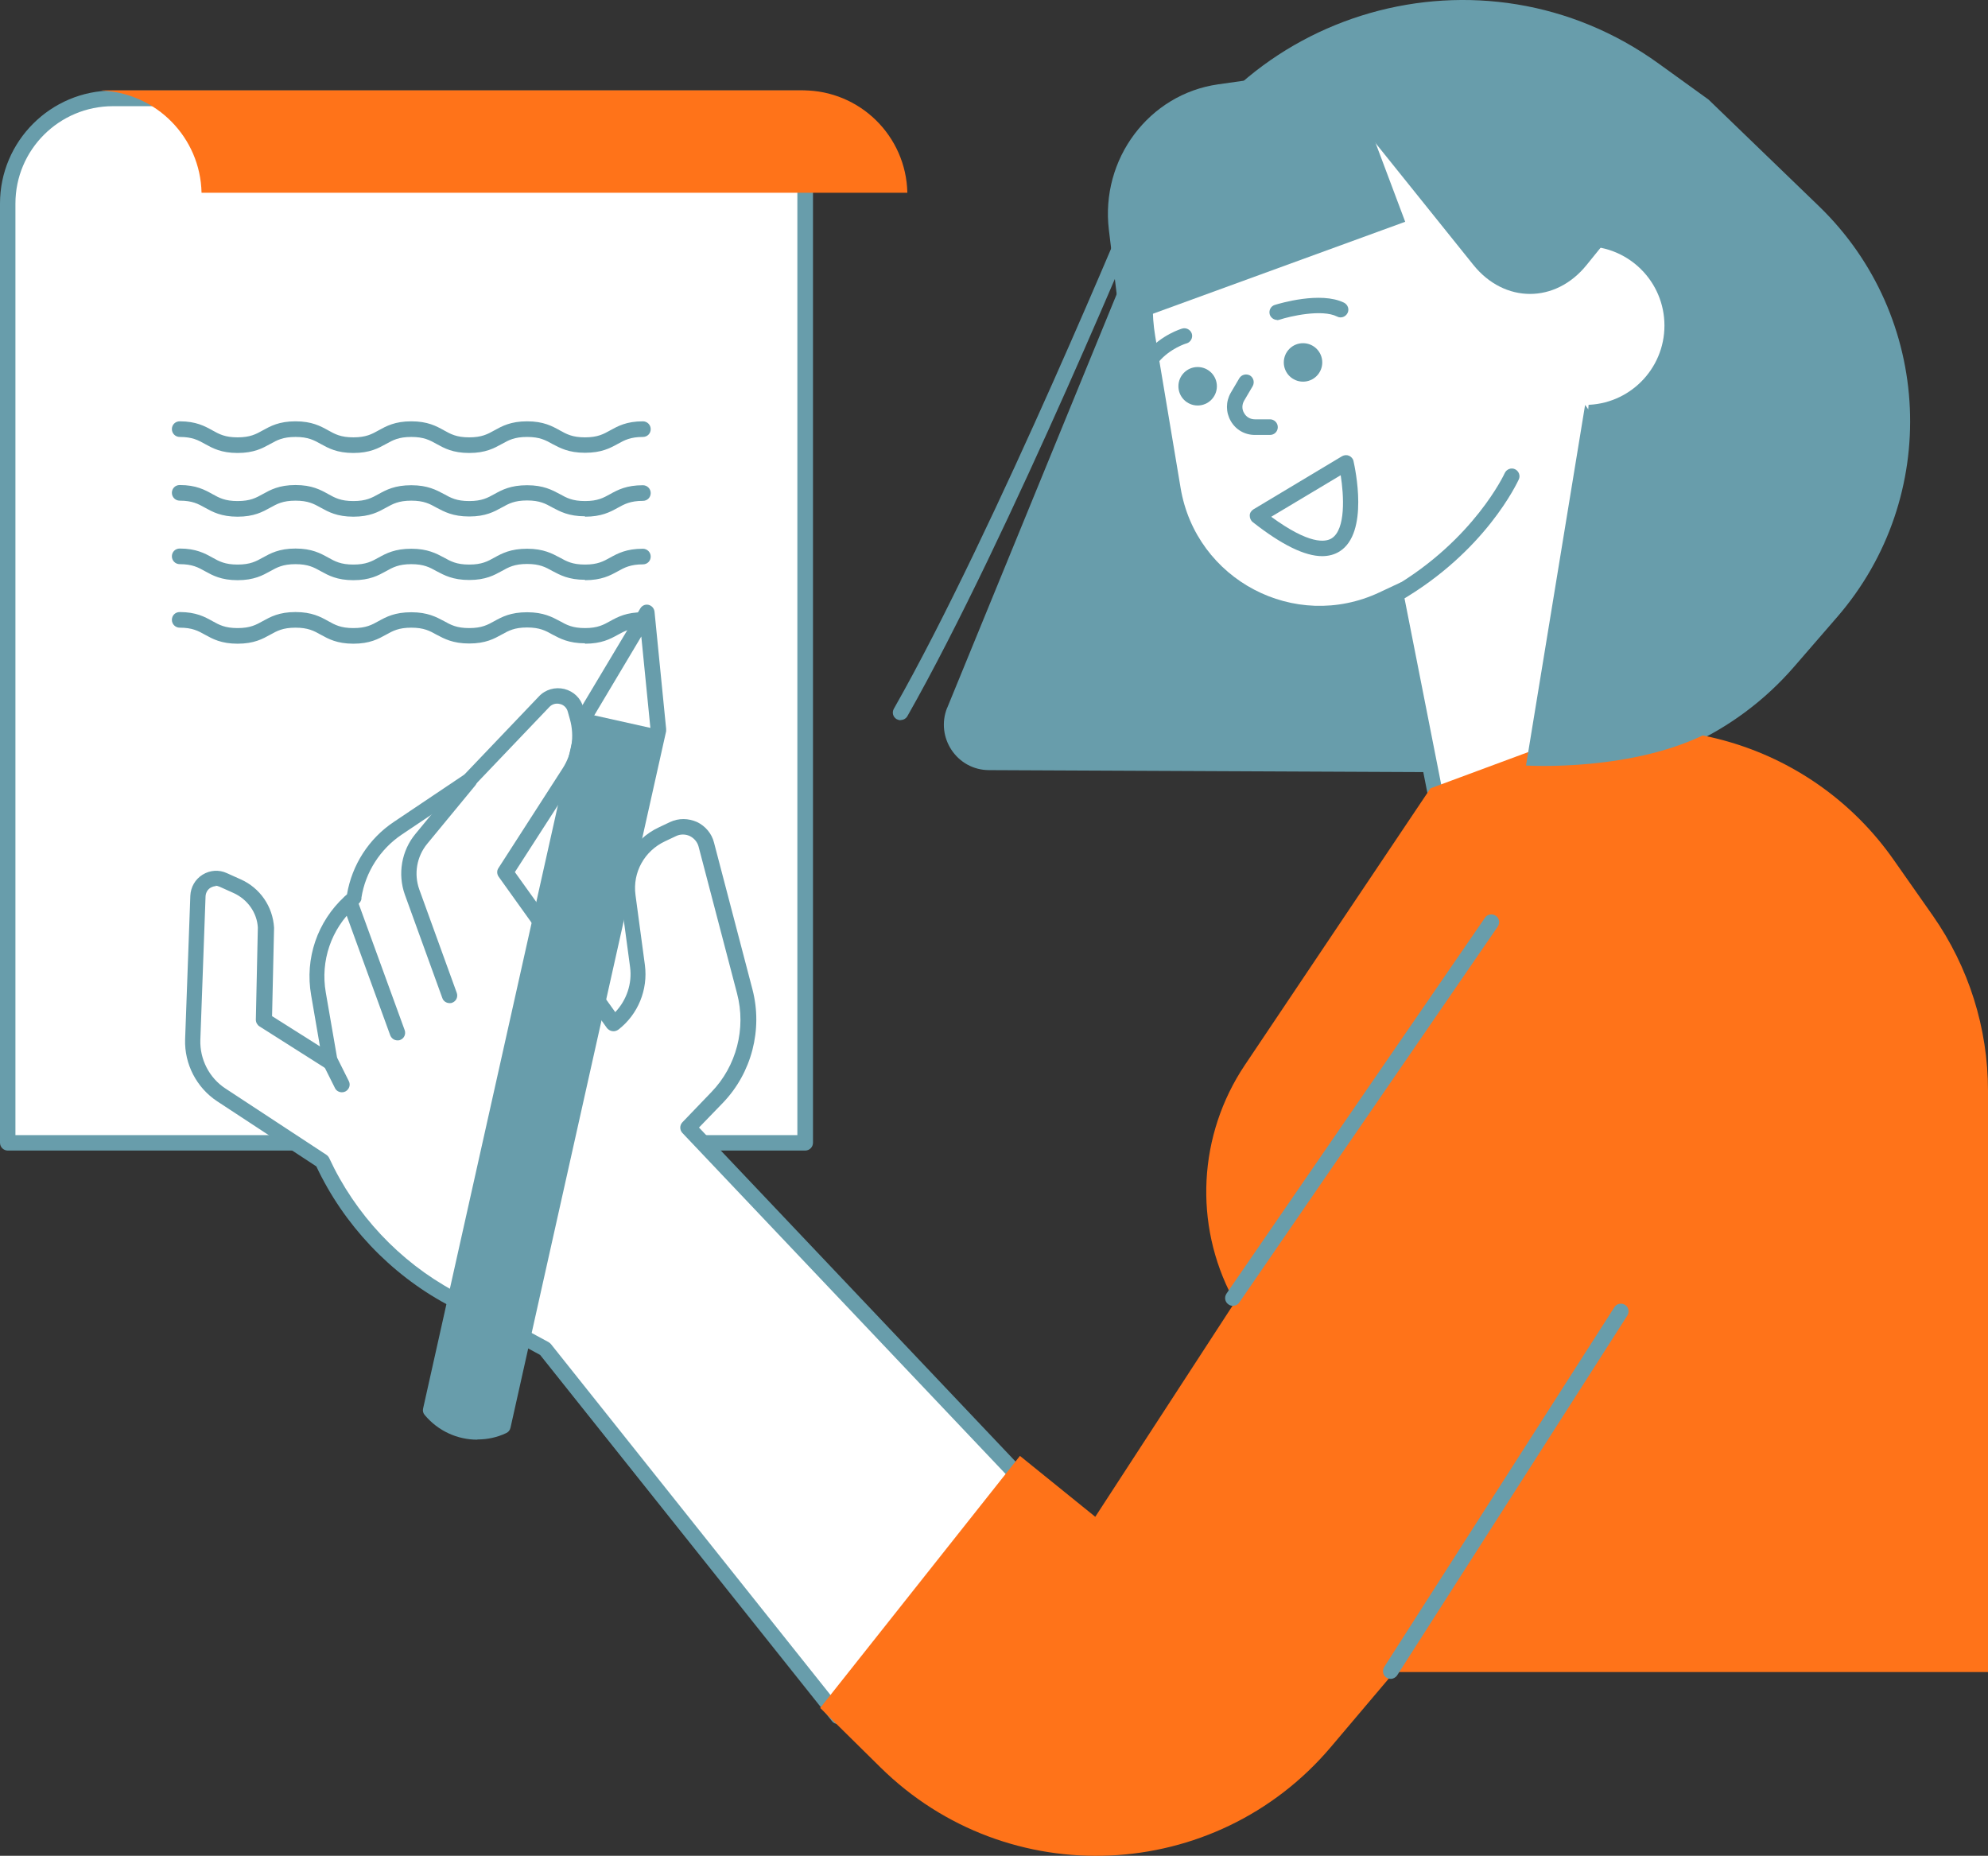 <?xml version="1.0" encoding="UTF-8"?>
<svg id="Calque_2" data-name="Calque 2" xmlns="http://www.w3.org/2000/svg" viewBox="0 0 99.23 92.63">
  <rect x="0" y="0" width="99.23" height="92.63" fill="#333333" stroke="none"/>
  <defs>
    <style>
      .cls-1 {
        fill: #ff7319;
      }

      .cls-2 {
        fill: #689dab;
      }

      .cls-3 {
        fill: #fff;
      }
    </style>
  </defs>
  <g id="Calque_1-2" data-name="Calque 1">
    <g>
      <g>
        <path class="cls-3" d="M40.19,4.91H5.64C2.74,4.91.39,7.26.39,10.16v46.88h39.8V4.91h0Z"/>
        <path class="cls-2" d="M40.19,57.43H.39c-.21,0-.39-.17-.39-.39V10.16c0-3.11,2.53-5.64,5.64-5.64h34.55c.21,0,.39.17.39.39v52.13c0,.21-.17.39-.39.39ZM.77,56.66h39.03V5.3H5.64C2.95,5.3.77,7.48.77,10.16v46.49Z"/>
      </g>
      <path class="cls-1" d="M10.07,9.62h35.22c-.06-2.83-2.37-5.11-5.22-5.11H5.26c-.07,0-.14,0-.21.01,2.75.11,4.95,2.34,5.01,5.1Z"/>
      <g>
        <path class="cls-3" d="M27.17,35.03l-3.75,3.93-3.56,2.39c-1.17.78-1.95,2.02-2.17,3.41v.07s-.23.2-.23.2c-1.26,1.16-1.85,2.89-1.55,4.58l.59,3.41-3.31-2.1.1-4.6c-.05-.91-.61-1.72-1.44-2.09l-.69-.31c-.59-.26-1.26.15-1.28.8l-.26,7.17c-.04,1.1.5,2.15,1.42,2.75l5.04,3.31c1.34,2.9,3.59,5.3,6.4,6.82l4.72,2.55,14.61,18.33,9.11-11.89-16.58-17.49,1.45-1.51c1.35-1.4,1.87-3.4,1.38-5.28l-1.92-7.33c-.19-.72-.98-1.09-1.66-.78l-.55.26c-1.18.54-1.87,1.79-1.7,3.08l.47,3.5c.15,1.1-.3,2.19-1.17,2.87h-.01s-5.41-7.55-5.41-7.55l3.2-4.97c.53-.82.68-1.82.42-2.76l-.11-.39c-.19-.7-1.07-.92-1.57-.39Z"/>
        <path class="cls-2" d="M41.82,86.05c-.12,0-.23-.05-.3-.15l-14.56-18.27-4.65-2.52c-2.84-1.53-5.15-3.98-6.52-6.89l-4.95-3.25c-1.03-.68-1.64-1.86-1.6-3.09l.26-7.17c.02-.43.24-.82.61-1.05.37-.23.82-.26,1.21-.08l.69.31c.97.43,1.61,1.36,1.67,2.42l-.1,4.41,2.39,1.51-.44-2.56c-.32-1.83.31-3.67,1.67-4.92l.12-.11c.25-1.47,1.09-2.78,2.33-3.61l3.53-2.37,3.72-3.9c.33-.35.81-.48,1.27-.37.47.12.82.46.95.93l.11.39c.29,1.04.12,2.16-.47,3.07l-3.06,4.75,5.01,6.99c.57-.6.85-1.43.74-2.25l-.47-3.5c-.19-1.46.58-2.86,1.92-3.48l.55-.26c.43-.2.91-.19,1.34,0,.42.2.74.58.85,1.03l1.92,7.33c.52,2-.04,4.16-1.47,5.65l-1.2,1.24,16.32,17.22c.13.14.14.35.03.5l-9.11,11.89c-.07.09-.18.15-.3.15h0ZM10.79,44.23c-.1,0-.19.03-.28.08-.15.09-.24.25-.25.43l-.26,7.17c-.03.96.44,1.89,1.25,2.42l5.04,3.31c.06.04.11.1.14.16,1.3,2.81,3.51,5.17,6.23,6.64l4.72,2.55s.09.06.12.1l14.3,17.95,8.61-11.24-16.35-17.25c-.14-.15-.14-.38,0-.53l1.45-1.51c1.25-1.29,1.74-3.18,1.28-4.92l-1.92-7.33c-.06-.23-.22-.42-.44-.53-.22-.1-.47-.1-.68,0l-.55.26c-1.03.48-1.63,1.55-1.48,2.68l.47,3.5c.16,1.23-.34,2.46-1.32,3.22-.08.06-.2.1-.3.08-.1-.01-.2-.07-.27-.15l-5.41-7.56c-.09-.13-.1-.3-.01-.43l3.2-4.97c.47-.72.6-1.62.37-2.45l-.11-.39c-.05-.19-.2-.34-.39-.38-.19-.05-.39,0-.53.15l-3.75,3.93s-.04.04-.06.05l-3.56,2.39c-1.07.72-1.81,1.87-2.01,3.15v.07c-.02.09-.07.16-.13.22l-.21.2c-1.17,1.08-1.71,2.66-1.44,4.23l.59,3.41c.03.15-.04.3-.17.39-.13.08-.29.09-.42,0l-3.31-2.1c-.11-.07-.18-.2-.18-.33l.1-4.6c-.04-.74-.51-1.41-1.22-1.73l-.69-.31c-.07-.03-.14-.05-.22-.05ZM23.42,38.96h0,0Z"/>
      </g>
      <path class="cls-2" d="M22.44,50.07c-.16,0-.31-.1-.36-.25l-1.87-5.16c-.37-1.03-.17-2.2.53-3.04l2.39-2.9c.14-.16.38-.19.54-.05.16.14.19.38.05.54l-2.39,2.9c-.53.64-.68,1.51-.4,2.29l1.87,5.16c.07.2-.03.42-.23.49-.04.02-.09.02-.13.02Z"/>
      <path class="cls-2" d="M19.84,51.93c-.16,0-.3-.1-.36-.25l-2.37-6.51c-.07-.2.03-.42.23-.49.2-.07.42.03.49.23l2.37,6.51c.07.2-.03.42-.23.49-.04.02-.09.02-.13.02Z"/>
      <path class="cls-2" d="M17.06,54.52c-.14,0-.28-.08-.34-.21l-.56-1.12c-.1-.19-.02-.42.17-.52.19-.1.42-.02.52.17l.56,1.12c.1.19.02.42-.17.52-.06.03-.11.04-.17.04Z"/>
      <path class="cls-3" d="M21.5,70.39l7.77-34.77,3.01-5.05.58,5.85-7.77,34.77h0c-1.24.58-2.72.25-3.59-.8h0Z"/>
      <path class="cls-2" d="M21.5,70.39l7.77-34.77,3.59.8-7.77,34.77h0c-1.24.58-2.72.25-3.59-.8h0Z"/>
      <path class="cls-2" d="M23.82,71.86c-.99,0-1.95-.43-2.62-1.23-.08-.09-.11-.21-.08-.33l7.77-34.77s.02-.08.05-.11l3.02-5.05c.08-.14.25-.22.41-.18.16.04.28.17.3.34l.58,5.85s0,.08,0,.12l-7.77,34.77c-.03.12-.1.21-.21.26-.46.22-.95.32-1.44.32ZM21.92,70.28c.73.76,1.85,1.02,2.84.63l7.71-34.51-.46-4.63-2.38,3.99-7.71,34.51Z"/>
      <path class="cls-2" d="M47.28,35.33l10.21-24.92C61.6.37,74.02-3.17,82.8,3.18l2.48,1.79,5.51,5.32c5.7,5.51,6.1,14.52.91,20.51l-2.14,2.47c-2.93,3.39-7.2,5.32-11.68,5.3l-28.51-.13c-1.61,0-2.69-1.64-2.09-3.12Z"/>
      <g>
        <rect class="cls-3" x="70.18" y="21.3" width="10.74" height="20.78" transform="translate(-4.7 15.21) rotate(-11.15)"/>
        <path class="cls-2" d="M72.29,43.31c-.08,0-.15-.02-.21-.07-.08-.06-.14-.15-.16-.25l-4.02-20.39c-.02-.1,0-.2.06-.29.06-.08.15-.14.25-.16l10.54-2.08c.21-.04.41.09.45.3l4.02,20.39c.04.21-.09.41-.3.45l-10.54,2.08s-.05,0-.07,0ZM68.72,22.84l3.87,19.63,9.78-1.93-3.87-19.63-9.78,1.93Z"/>
      </g>
      <path class="cls-3" d="M57.66,16.77l1.27,7.59c.77,4.59,5.7,7.19,9.92,5.21l5.86-2.75c4.51-2.12,6.02-7.79,3.15-11.86l-7.02-9.98-7.08,2.07c-4.2,1.23-6.82,5.4-6.1,9.72Z"/>
      <path class="cls-2" d="M67.22,3.3l2.92,7.77-14.21,5.18-.58-4.77c-.43-3.54,2-6.78,5.45-7.27l6.42-.91Z"/>
      <circle class="cls-3" cx="79.12" cy="16.25" r="3.96"/>
      <path class="cls-2" d="M67.18,5.3l6.36,7.92c1.55,1.93,4.1,1.94,5.66,0l2.21-2.73-5.95-6.34c-1.87-1.99-5.02-2.06-6.97-.14l-1.31,1.28Z"/>
      <path class="cls-2" d="M44.95,35.95c-.06,0-.13-.02-.19-.05-.19-.11-.25-.34-.14-.53,5.04-8.86,12.05-25.83,12.12-26,.08-.2.31-.29.5-.21.2.08.29.31.21.5-.07.17-7.1,17.19-12.16,26.09-.07.12-.2.19-.34.19Z"/>
      <g>
        <path class="cls-3" d="M75.46,23.77s-1.54,3.43-5.77,5.9l5.77-5.9Z"/>
        <path class="cls-2" d="M69.69,30.05c-.13,0-.26-.07-.33-.19-.11-.18-.05-.42.14-.53,4.07-2.38,5.6-5.69,5.61-5.72.09-.19.32-.28.51-.19.19.09.28.32.19.51-.07.14-1.64,3.58-5.93,6.07-.06.04-.13.05-.19.05Z"/>
      </g>
      <path class="cls-2" d="M57.54,18.21c-.09,0-.17-.03-.25-.09-.16-.14-.19-.38-.05-.54.73-.87,1.73-1.17,1.77-1.18.2-.06.42.06.48.26.06.2-.06.42-.26.48-.02,0-.83.25-1.4.93-.08.09-.19.14-.3.14Z"/>
      <path class="cls-2" d="M63.75,15.97c-.16,0-.32-.11-.37-.27-.06-.2.05-.42.25-.48.23-.07,2.29-.69,3.46-.11.19.1.27.33.17.52-.1.19-.33.27-.52.17-.75-.38-2.34-.02-2.88.16-.04.01-.08.02-.12.02Z"/>
      <g>
        <path class="cls-3" d="M62.2,19.08l-.43.73c-.4.67.09,1.52.87,1.52h.75l-1.19-2.25Z"/>
        <path class="cls-2" d="M63.39,21.71h-.75c-.51,0-.96-.26-1.21-.7-.25-.44-.25-.96,0-1.4l.43-.73c.11-.18.34-.24.53-.14.18.11.24.34.14.53l-.43.73c-.11.19-.12.43,0,.62.11.2.31.31.54.31h.75c.21,0,.39.17.39.39s-.17.39-.39.39Z"/>
      </g>
      <path class="cls-2" d="M66,27.76c-.87,0-2.02-.56-3.47-1.7-.1-.08-.15-.2-.15-.33,0-.13.08-.24.19-.31l4.42-2.65c.11-.06.24-.07.35-.02.11.05.2.15.22.27.08.36.78,3.57-.69,4.5-.25.16-.55.24-.88.24ZM63.46,25.8c1.89,1.38,2.69,1.27,3.01,1.07.71-.45.61-2.14.45-3.15l-3.46,2.07Z"/>
      <circle class="cls-2" cx="65.04" cy="18.09" r=".96"/>
      <circle class="cls-2" cx="59.78" cy="19.28" r=".96"/>
      <path class="cls-1" d="M99.23,83.46v-29.02c0-3.12-.96-6.17-2.75-8.73l-1.95-2.78c-3.97-5.68-11.28-7.97-17.79-5.56l-5.34,1.98-9.27,13.82c-2.32,3.47-2.56,7.93-.6,11.62v18.67h37.69Z"/>
      <path class="cls-2" d="M79.12,20.21l-2.95,18s5.46.35,9.33-1.76c3.87-2.11-6.38-16.24-6.38-16.24Z"/>
      <path class="cls-2" d="M29.2,22.6c-.82,0-1.25-.24-1.63-.44-.34-.19-.63-.35-1.26-.35s-.92.16-1.26.35c-.38.21-.81.45-1.63.45s-1.25-.24-1.63-.45c-.34-.19-.63-.35-1.26-.35s-.92.16-1.26.35c-.38.21-.81.45-1.63.45s-1.25-.24-1.63-.45c-.34-.19-.63-.35-1.26-.35s-.92.16-1.26.35c-.38.21-.81.45-1.63.45s-1.25-.24-1.63-.45c-.34-.19-.63-.35-1.26-.35-.21,0-.39-.17-.39-.39s.17-.39.39-.39c.82,0,1.25.24,1.63.45.34.19.63.35,1.26.35s.92-.16,1.26-.35c.38-.21.81-.45,1.63-.45s1.25.24,1.63.45c.34.19.63.35,1.26.35s.92-.16,1.26-.35c.38-.21.81-.45,1.63-.45s1.25.24,1.63.45c.34.19.63.35,1.26.35s.92-.16,1.26-.35c.38-.21.81-.45,1.63-.45s1.25.24,1.63.45c.34.19.63.35,1.26.35s.92-.16,1.26-.35c.38-.21.81-.45,1.63-.45.21,0,.39.17.39.39s-.17.39-.39.39c-.62,0-.92.16-1.26.35-.38.21-.81.44-1.63.44Z"/>
      <path class="cls-2" d="M29.2,25.77c-.82,0-1.25-.24-1.63-.44-.34-.19-.63-.35-1.26-.35s-.92.16-1.26.35c-.38.21-.81.45-1.63.45s-1.25-.24-1.63-.44c-.34-.19-.63-.35-1.26-.35s-.92.16-1.26.35c-.38.21-.81.45-1.63.45s-1.25-.24-1.63-.45c-.34-.19-.63-.35-1.26-.35s-.92.16-1.26.35c-.38.21-.81.45-1.63.45s-1.25-.24-1.63-.45c-.34-.19-.63-.35-1.26-.35-.21,0-.39-.17-.39-.39s.17-.39.39-.39c.82,0,1.25.24,1.63.45.34.19.63.35,1.26.35s.92-.16,1.26-.35c.38-.21.81-.45,1.63-.45s1.25.24,1.63.45c.34.19.63.35,1.26.35s.92-.16,1.26-.35c.38-.21.81-.44,1.63-.44s1.25.24,1.63.44c.34.19.63.35,1.26.35s.92-.16,1.26-.35c.38-.21.81-.44,1.63-.44s1.25.24,1.63.44c.34.19.63.35,1.26.35s.92-.16,1.26-.35c.38-.21.81-.44,1.63-.44.21,0,.39.17.39.39s-.17.39-.39.39c-.62,0-.92.16-1.26.35-.38.21-.81.44-1.63.44Z"/>
      <path class="cls-2" d="M29.2,28.94c-.82,0-1.25-.24-1.63-.44-.34-.19-.63-.35-1.26-.35s-.92.16-1.26.35c-.38.21-.81.45-1.63.45s-1.25-.24-1.63-.44c-.34-.19-.63-.35-1.26-.35s-.92.16-1.26.35c-.38.21-.81.45-1.63.45s-1.25-.24-1.63-.45c-.34-.19-.63-.35-1.26-.35s-.92.16-1.26.35c-.38.21-.81.45-1.63.45s-1.25-.24-1.63-.45c-.34-.19-.63-.35-1.26-.35-.21,0-.39-.17-.39-.39s.17-.39.39-.39c.82,0,1.25.24,1.63.45.34.19.63.35,1.26.35s.92-.16,1.26-.35c.38-.21.81-.45,1.63-.45s1.25.24,1.63.45c.34.19.63.35,1.26.35s.92-.16,1.26-.35c.38-.21.81-.44,1.63-.44s1.25.24,1.63.44c.34.19.63.35,1.26.35s.92-.16,1.26-.35c.38-.21.81-.44,1.63-.44s1.25.24,1.63.44c.34.19.63.35,1.26.35s.92-.16,1.26-.35c.38-.21.81-.44,1.63-.44.21,0,.39.17.39.39s-.17.39-.39.39c-.62,0-.92.16-1.26.35-.38.21-.81.44-1.63.44Z"/>
      <path class="cls-2" d="M29.2,32.11c-.82,0-1.25-.24-1.63-.44-.34-.19-.63-.35-1.26-.35s-.92.16-1.26.35c-.38.21-.81.45-1.63.45s-1.25-.24-1.63-.44c-.34-.19-.63-.35-1.26-.35s-.92.16-1.26.35c-.38.21-.81.45-1.63.45s-1.25-.24-1.63-.45c-.34-.19-.63-.35-1.26-.35s-.92.16-1.26.35c-.38.21-.81.45-1.63.45s-1.25-.24-1.63-.45c-.34-.19-.63-.35-1.26-.35-.21,0-.39-.17-.39-.39s.17-.39.39-.39c.82,0,1.25.24,1.63.45.34.19.63.35,1.26.35s.92-.16,1.26-.35c.38-.21.81-.45,1.63-.45s1.25.24,1.63.45c.34.19.63.35,1.26.35s.92-.16,1.26-.35c.38-.21.81-.44,1.63-.44s1.25.24,1.63.44c.34.19.63.35,1.26.35s.92-.16,1.26-.35c.38-.21.81-.44,1.63-.44s1.25.24,1.63.44c.34.19.63.35,1.26.35s.92-.16,1.26-.35c.38-.21.81-.44,1.63-.44.21,0,.39.17.39.39s-.17.39-.39.39c-.62,0-.92.16-1.26.35-.38.21-.81.44-1.63.44Z"/>
      <path class="cls-1" d="M75.63,43.48l-20.96,32.23-3.76-3.04-9.97,12.58,3,2.96c6.36,6.28,16.72,5.81,22.49-1.01l18.36-21.7-9.16-22.01Z"/>
      <path class="cls-2" d="M61.54,65.18c-.08,0-.15-.02-.22-.07-.18-.12-.22-.36-.1-.54l12.9-18.76c.12-.18.36-.22.54-.1.18.12.22.36.1.54l-12.9,18.76c-.07.11-.2.17-.32.17Z"/>
      <path class="cls-2" d="M69.42,83.8c-.07,0-.14-.02-.21-.06-.18-.11-.23-.35-.12-.53l11.49-17.96c.11-.18.35-.23.53-.12.18.11.23.35.12.53l-11.49,17.96c-.07.11-.2.18-.32.18Z"/>
    </g>
  </g>
</svg>